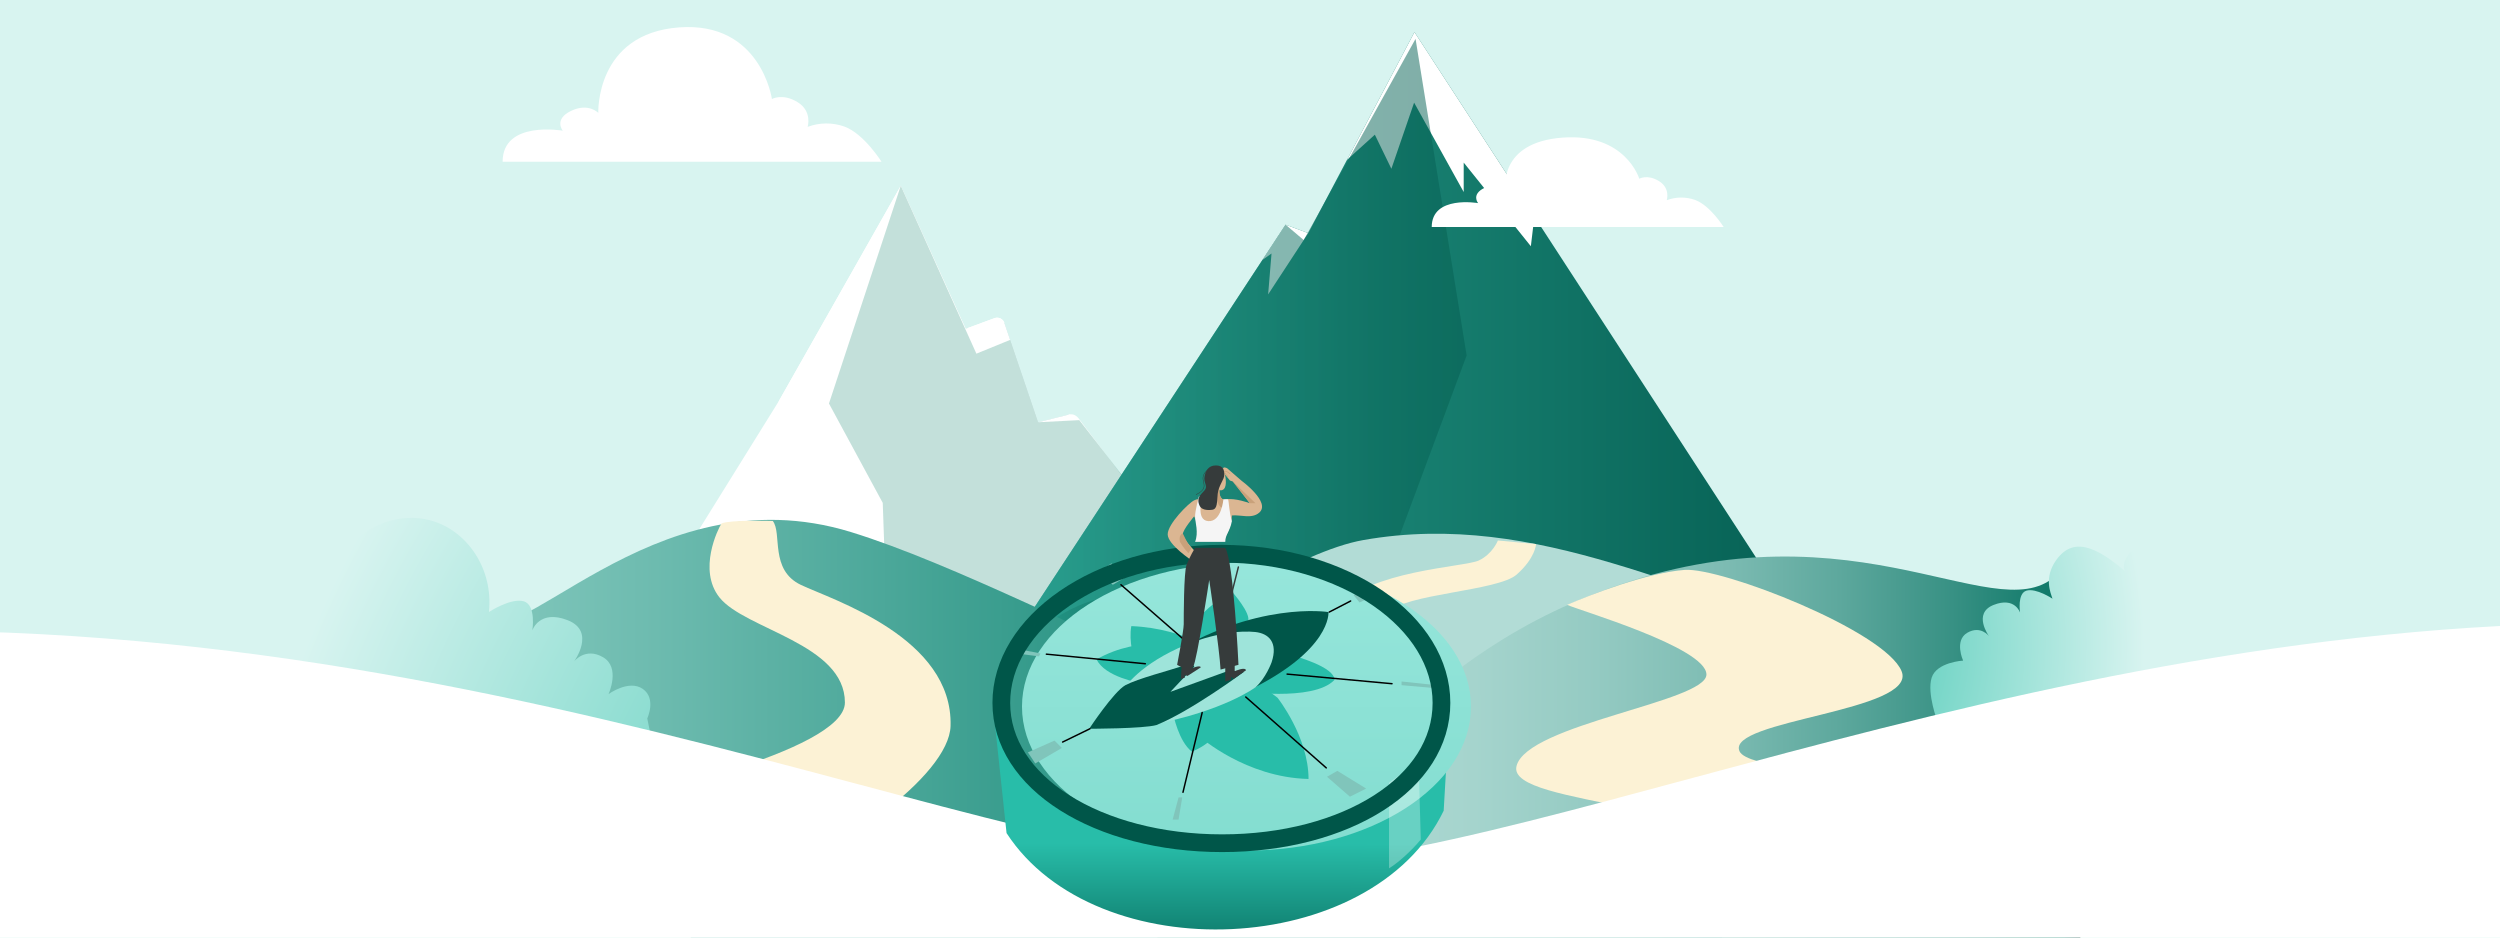 <svg width="1280" height="480" viewBox="0 0 1280 480" fill="none" xmlns="http://www.w3.org/2000/svg">
<g clip-path="url(#clip0_8116_79906)">
<rect width="1280" height="480" fill="white"/>
<rect width="1280" height="480" fill="#9EE3D9" fill-opacity="0.4"/>
<path d="M398.709 205.451L461.199 95.123L494.394 168.348L509.197 162.895C509.684 162.716 510.203 162.635 510.722 162.659C511.242 162.683 511.751 162.811 512.22 163.035C512.689 163.259 513.109 163.575 513.454 163.963C513.799 164.352 514.063 164.806 514.23 165.298L531.497 216.191L547.056 212.304C549.343 211.733 547.725 215.669 548.619 217.851L707.759 428.619L242.648 456.672L398.709 205.451Z" fill="white"/>
<path d="M494.395 168.353L528.592 248.373L567.385 276.734L640.063 382.912L682.388 381.874L596.335 268.169L547.042 212.305L531.494 216.191L514.227 165.299L494.395 168.353Z" fill="#A5D6D2"/>
<path d="M398.707 205.451L461.197 95.123L494.392 168.348L509.194 162.895C509.682 162.716 510.201 162.635 510.72 162.659C511.239 162.683 511.749 162.811 512.218 163.035C512.687 163.259 513.106 163.575 513.452 163.963C513.797 164.352 514.061 164.806 514.228 165.298L531.494 216.191L547.054 212.304C549.34 211.733 551.131 212.391 553.143 215.387L671.464 371.871L398.707 452.471V205.451Z" fill="white"/>
<path opacity="0.37" d="M461.196 95.123L424.43 206.602L451.966 257.476L454.339 325.534L501.863 442.361L726.337 438.338L552.578 215.109L531.494 216.191L517.187 174.022L499.913 181.081L461.196 95.123Z" fill="#5CAA9C"/>
<path d="M724.202 16.428L986.302 419.623L836.179 428.813H452.281L658.21 115.033L669.856 119.347L724.202 16.428Z" fill="url(#paint0_linear_8116_79906)"/>
<path d="M724.203 16.428L689.648 81.869L703.92 68.955L712.384 86.413L724.024 52.555L749.414 98.315V83.24L783.799 126.085L785.601 110.877L724.203 16.428Z" fill="white"/>
<path d="M651.022 129.79L649.289 150.726L669.954 119.139L669.844 119.348L658.198 115.033L646.332 133.115L651.022 129.79Z" fill="white"/>
<path opacity="0.51" d="M724.763 19.905L750.924 181.993L714.142 280.83L759.726 360.6L709.227 428.812H452.281L653.122 122.782L658.21 115.032L667.5 122.905L724.763 19.905Z" fill="url(#paint1_linear_8116_79906)"/>
<path d="M257.344 82.792H451.314C451.314 82.792 442.344 68.452 432.318 64.794C426.222 62.634 419.56 62.692 413.502 64.957C413.502 64.957 416.035 56.996 408.35 52.292C400.664 47.588 395.229 50.697 395.229 50.697C395.229 50.697 389.585 10.963 347.803 14.017C304.745 17.169 306.329 57.8 306.329 57.8C306.329 57.8 301.296 52.459 292.334 56.801C283.371 61.143 288.147 66.911 288.147 66.911C288.147 66.911 257.344 61.505 257.344 82.792Z" fill="white"/>
<path d="M733.043 116.236H882.515C882.515 116.236 875.604 105.186 867.875 102.367C863.179 100.703 858.046 100.748 853.38 102.493C853.38 102.493 855.341 96.371 849.399 92.724C843.458 89.076 839.311 91.508 839.311 91.508C839.311 91.508 832.306 68.097 800.106 70.453C766.925 72.881 770.797 96.979 770.797 96.979C770.797 96.979 766.918 92.861 760.011 96.208C753.103 99.555 756.783 103.999 756.783 103.999C756.783 103.999 733.043 99.83 733.043 116.236Z" fill="white"/>
<path d="M475.16 391.066C475.16 391.066 517.445 314.671 565.62 305.991C613.795 297.31 634.304 346.198 663.515 342.464C692.726 338.73 660.056 385.436 660.056 385.436L475.16 391.066Z" fill="url(#paint2_linear_8116_79906)"/>
<path d="M572.407 305.112C572.407 305.112 569.379 309.136 570.623 311.604C571.868 314.071 583.32 314.618 588.035 319.054C592.75 323.49 592.251 331.776 592.251 331.776L575.407 334.852C575.407 334.852 581.645 328.288 578.052 323.338C574.459 318.388 567.62 320.357 563.578 315.739C559.537 311.122 564.251 306.245 564.251 306.245L572.407 305.112Z" fill="#FCF2D4"/>
<path d="M945.991 325.049C864.772 307.808 788.352 260.552 698.001 276.516C632.599 288.095 491.93 412.929 373.703 412.929C255.476 412.929 365.743 489.092 365.743 489.092L878.45 484.541C878.45 484.541 984.906 333.31 945.991 325.049Z" fill="#B2DCD6"/>
<path d="M766.925 276.727C766.925 276.727 764.276 283.638 757.086 286.996C749.897 290.353 700.332 292.101 685.019 311.405C669.706 330.709 693.75 355.607 693.75 355.607L729.048 341.496C729.048 341.496 703.415 322.948 711.082 313.497C718.75 304.045 766.936 302.66 776.51 294.196C786.222 285.606 786.457 278.572 786.457 278.572L766.925 276.727Z" fill="#FCF2D5"/>
<path d="M242.431 315.702C262.075 341.754 332.388 240.592 435.732 272.426C539.077 304.261 736.42 427.582 789.404 387.256C842.388 346.929 781.722 451.362 781.722 451.362H223.818C223.818 451.362 222.783 289.639 242.431 315.702Z" fill="url(#paint3_linear_8116_79906)"/>
<path d="M395.67 266.723C400.562 273.026 393.923 291.81 410.101 299.486C426.28 307.162 488.008 326.408 486.686 371.731C485.949 397.022 428.966 438.55 374.883 457.121L316.856 409.502C316.856 409.502 432.593 385.23 432.593 359.718C432.593 329.543 381.333 322.301 368.338 305.856C357.217 291.777 367.639 270.697 369.424 268.005C373.915 266.058 395.67 266.723 395.67 266.723Z" fill="#FCF2D5"/>
<path d="M627.382 445.058C687.288 414.468 720.559 333.974 834.628 297.598C961.272 257.224 1030.69 330.113 1057.57 288.755C1084.45 247.397 1063.33 503.82 1063.33 503.82C1063.33 503.82 438.918 541.282 627.382 445.058Z" fill="url(#paint4_linear_8116_79906)"/>
<path d="M802.384 309.654C806.791 312.024 873.692 331.365 873.692 345.361C873.692 359.356 781.817 370.772 776.455 392.229C771.092 413.686 894.508 409.145 906.717 451.542C914.015 476.9 1033.51 491.514 1049.55 443.726C1065.59 395.938 898.043 400.743 890.651 384.685C883.259 368.627 982.131 364.27 973.606 343.635C965.081 322.999 881.428 290.412 862.522 291.79C843.616 293.169 814.26 304.527 802.384 309.654Z" fill="#FCF2D5"/>
<path d="M1140.71 248.25C1140.71 248.25 1123.69 255.131 1117.31 256.748C1110.94 258.366 1115.56 268.535 1115.56 268.535C1115.56 268.535 1114.79 262.926 1107 267.232C1099.21 271.538 1104.82 281.714 1104.82 281.714C1104.82 281.714 1094.12 276.769 1089.14 284.893C1084.16 293.017 1091.55 295.458 1091.55 295.458C1076.3 281.979 1062.55 272.947 1052.74 286.815C1046.42 295.737 1049.83 303.381 1050.88 306.535C1050.88 306.535 1042.55 301.021 1037.62 302.395C1032.7 303.769 1034.28 313.642 1034.28 313.642C1034.28 313.642 1031.61 305.419 1020.72 309.728C1009.83 314.037 1018.33 325.665 1018.33 325.665C1018.33 325.665 1014.07 320.014 1007.25 323.98C1000.43 327.947 1005.11 338.229 1005.11 338.229C1005.11 338.229 991.52 339 989 347C986.48 355 992.02 369.5 992.02 369.5L984.023 378.818L1142.4 393.618L1140.71 248.25Z" fill="url(#paint5_radial_8116_79906)"/>
<path d="M130.127 236.01C130.127 236.01 152.901 245.136 161.431 247.281C169.962 249.427 163.78 262.909 163.78 262.909C163.78 262.909 164.809 255.47 175.232 261.185C185.656 266.901 178.145 280.393 178.145 280.393C188.949 268.063 205.287 262.497 220.037 266.339C239.071 271.29 252.675 291.167 250.34 313.335C250.34 313.335 261.483 306.023 268.073 307.845C274.664 309.667 272.555 322.761 272.555 322.761C272.555 322.761 276.12 311.855 290.696 317.57C305.272 323.286 293.895 338.708 293.895 338.708C293.895 338.708 299.593 331.212 308.72 336.473C317.848 341.734 311.581 355.367 311.581 355.367C311.581 355.367 322.028 347.777 329.107 352.729C336.186 357.681 331.395 367.833 331.395 367.833L339.818 409.18L127.887 428.813L130.127 236.01Z" fill="url(#paint6_radial_8116_79906)"/>
<path d="M1926.86 530.177C1926.86 530.177 2737.5 482.5 1670 482.5C1620 482.5 1741.5 347.634 1415.5 321.999C1089.5 296.364 791.681 443 647.484 443C492.899 443 184.5 280.5 -206.5 333.5C-597.5 386.5 -370.5 482.5 -399.499 482.5C-428.498 482.5 -638.516 569.999 -638.516 569.999L1926.86 530.177Z" fill="white"/>
<g filter="url(#filter0_d_8116_79906)">
<path d="M508.137 355.729L508.554 359.649C512.955 386.202 550.185 428.242 626.108 427.57C733.492 426.62 742.567 353.46 742.567 353.46L739.164 412.068C702.487 488.068 561.074 493.858 515.354 423.519L508.554 359.649C508.33 358.3 508.192 356.99 508.137 355.729Z" fill="url(#paint7_linear_8116_79906)"/>
</g>
<g filter="url(#filter1_i_8116_79906)">
<path d="M741.053 348.922C741.053 389.643 689.59 422.654 626.107 422.654C562.623 422.654 511.16 389.643 511.16 348.922C511.16 308.2 562.623 275.189 626.107 275.189C689.59 275.189 741.053 308.2 741.053 348.922Z" fill="url(#paint8_linear_8116_79906)"/>
</g>
<path d="M711.184 444.585V400.724L726.308 390.137L727.442 429.839C721.771 436.645 714.965 442.316 711.184 444.585Z" fill="white" fill-opacity="0.3"/>
<path d="M539.901 379.172L526.289 385.222L530.07 390.893L543.682 382.953L539.901 379.172Z" fill="#80C5BB"/>
<g filter="url(#filter2_i_8116_79906)">
<path d="M588.3 341.36C588.3 341.36 576.578 321.698 579.225 306.195C607.962 307.33 626.111 321.698 626.111 321.698L654.092 342.872C654.092 342.872 669.972 362.912 669.972 384.465C637.833 383.709 614.39 362.912 614.39 362.912L588.3 341.36Z" fill="#28BDA9"/>
</g>
<path d="M583.762 349.678C583.762 349.678 565.612 346.653 561.453 337.578C584.14 324.723 607.205 331.15 607.205 331.15C607.205 331.15 604.936 318.295 630.648 302.792C630.648 302.792 640.857 314.135 638.966 318.295L662.031 335.688C662.031 335.688 683.584 341.36 683.206 348.166C672.24 359.509 634.429 353.837 634.429 353.837C634.429 353.837 629.513 377.28 610.23 384.843C603.424 379.549 600.777 365.937 600.777 365.937L583.762 349.678Z" fill="#28BDA9"/>
<path d="M680.175 313.38C680.175 313.38 642.742 307.33 596.234 336.823L637.827 354.217C682.066 333.042 680.175 313.38 680.175 313.38Z" fill="#005649"/>
<path d="M626.863 318.673L634.047 290.314" stroke="#363B3B" stroke-width="0.756" stroke-linecap="round"/>
<path d="M599.263 333.799C579.223 344.008 573.93 354.973 573.93 354.973L590.567 370.854C626.487 364.048 642.746 351.948 642.746 351.948C648.04 347.411 651.065 339.092 651.065 339.092C654.468 328.883 649.552 324.346 642.746 323.59C635.94 322.833 619.303 323.59 599.263 333.799Z" fill="#9EE4DA"/>
<path d="M576.199 350.814C582.627 347.411 598.635 343.301 605.635 340.968C607.19 340.968 612.969 339.855 611.079 341.746C609.188 343.636 599.264 354.217 599.264 354.217L629.356 343.301L636.744 344.079C636.744 344.079 609.851 364.047 592.08 371.232C585.274 373.122 557.672 373.122 557.672 373.122C557.672 373.122 570.15 354.217 576.199 350.814Z" fill="#005649"/>
<path d="M637.828 356.862L679.042 393.161" stroke="black" stroke-width="0.756" stroke-linecap="round"/>
<path d="M615.518 364.803L605.688 405.639" stroke="black" stroke-width="0.756" stroke-linecap="round"/>
<path d="M606.447 327.747L573.93 299.389" stroke="black" stroke-width="0.756" stroke-linecap="round"/>
<path d="M586.405 339.848L535.738 334.933" stroke="black" stroke-width="0.756" stroke-linecap="round"/>
<path d="M680.559 313.38L691.524 307.708" stroke="black" stroke-width="0.756" stroke-linecap="round"/>
<path d="M659.004 345.142L712.696 350.057" stroke="black" stroke-width="0.756" stroke-linecap="round"/>
<path d="M544.059 379.927L558.049 373.121" stroke="black" stroke-width="0.756" stroke-linecap="round"/>
<path d="M603.419 408.285L600.395 419.629H603.419L605.31 408.285H603.419Z" fill="#80C5BB"/>
<path d="M679.422 397.699L684.715 394.674L699.462 403.749L691.143 407.908L679.422 397.699Z" fill="#80C5BB"/>
<path d="M569.769 299.389L562.207 293.339L569.013 288.424L575.441 295.986L569.769 299.389Z" fill="#80C5BB"/>
<path d="M634.051 286.156L635.563 281.618H637.832L636.698 286.534L634.051 286.156Z" fill="#80C5BB"/>
<path d="M531.96 336.067L520.238 334.555L520.995 332.286L532.716 334.555L531.96 336.067Z" fill="#80C5BB"/>
<path d="M693.035 304.683L700.219 299.768L707.025 303.549L696.06 308.464L693.035 304.683Z" fill="#80C5BB"/>
<path d="M717.609 350.812L734.624 352.325L735.381 350.812L717.609 348.922V350.812Z" fill="#80C5BB"/>
<g filter="url(#filter3_i_8116_79906)">
<path d="M738.03 352.325C738.03 372.693 726.202 390.515 705.979 403.451C685.734 416.402 657.416 424.167 625.73 424.167C594.043 424.167 565.528 416.401 545.087 403.441C524.661 390.49 512.674 372.665 512.674 352.325C512.674 331.897 524.664 312.913 545.046 298.843C565.409 284.786 593.787 275.947 625.352 275.947C656.916 275.947 685.295 284.786 705.658 298.843C726.039 312.913 738.03 331.897 738.03 352.325Z" stroke="#005649" stroke-width="9.075"/>
</g>
<path d="M611.387 256.185C614.287 254.736 616.22 256.185 617.67 256.185C619.12 256.185 624.436 249.903 624.436 249.903C624.436 249.903 623.469 256.185 627.336 255.702C632.169 254.736 639.901 257.635 639.901 257.635C637.001 253.769 632.652 247.97 631.202 246.52L629.752 246.037L627.336 243.137C626.852 242.17 625.886 240.72 625.886 240.72V240.237C625.403 239.271 626.369 239.754 626.369 239.754C626.369 238.787 628.302 239.754 628.302 239.754L635.552 246.037C635.552 246.037 650.81 257.152 644.734 262.468C640.868 265.851 635.068 263.435 630.719 263.918C630.719 267.301 629.269 271.651 627.819 274.067C626.369 276.483 613.804 275.517 613.321 271.167C612.837 266.818 611.387 264.401 611.387 264.401C611.387 264.401 605.588 271.167 605.588 273.584C605.588 276 612.354 282.766 612.354 282.766L610.421 287.116C610.421 287.116 597.855 278.9 597.855 273.584C597.855 268.268 608.488 257.635 611.387 256.185Z" fill="#DBB692"/>
<path d="M626.852 241.686C625.886 238.303 623.469 239.269 623.469 239.269L622.02 248.452C622.02 248.452 623.469 251.835 625.886 250.868C628.302 249.902 627.819 245.069 626.852 241.686Z" fill="#DBB692"/>
<path d="M625.886 260.052C622.503 259.086 622.02 250.387 622.02 250.387L624.436 250.87C624.436 250.87 623.953 252.32 624.919 254.253C625.886 256.186 627.336 256.186 627.336 256.186C627.336 256.186 629.269 261.019 625.886 260.052Z" fill="#C9A17A"/>
<path d="M618.637 266.817C625.403 267.301 626.37 255.702 626.37 255.702C626.37 255.702 627.86 255.518 628.786 255.702C629.269 257.152 629.269 261.984 630.719 266.817C629.753 272.133 627.336 273.583 627.336 277.45H611.871C613.804 272.617 611.871 267.301 611.871 264.401C611.871 261.501 613.804 254.252 613.804 254.252H615.737C615.737 254.252 611.871 266.334 618.637 266.817Z" fill="#F5F5F5"/>
<path d="M622.503 238.304C618.637 238.304 617.187 241.203 616.703 244.103C616.22 247.003 618.153 248.453 617.187 250.386C616.227 252.306 611.871 254.252 614.287 259.085C615.176 260.863 617.67 261.38 620.57 261.018C623.469 260.656 622.986 257.152 623.469 252.802C623.953 248.453 626.852 245.553 626.852 243.137C626.852 240.72 626.369 238.304 622.503 238.304Z" fill="#363B3B"/>
<path d="M604.621 347.525L605.104 338.826H609.937V342.209C609.937 342.209 614.77 340.276 614.77 341.726L608.004 346.075L606.554 345.592V347.042L604.621 347.525Z" fill="#363B3B"/>
<path d="M627.336 348.975V337.86V334.477L632.169 336.41V343.659C632.169 343.659 637.485 341.243 637.968 343.176L631.685 347.525L630.236 346.559V348.009L627.336 348.975Z" fill="#363B3B"/>
<g filter="url(#filter4_i_8116_79906)">
<path d="M627.335 277.449H611.87C611.87 277.449 608.97 282.282 607.52 286.148C606.07 290.015 606.07 313.212 606.07 316.595C606.07 319.978 602.688 337.376 602.688 337.376C602.688 337.376 608.97 341.243 610.903 338.343C612.836 335.443 619.119 293.881 619.119 293.881C619.119 293.881 624.435 329.644 624.919 339.793L634.101 337.376C634.101 337.376 631.685 284.698 627.335 277.449Z" fill="#363B3B"/>
</g>
<path d="M604.14 277.45C604.14 277.45 603.174 274.067 605.59 273.101C605.59 273.101 608.006 278.417 609.94 280.833L608.49 283.25C608.49 283.25 606.073 280.833 604.14 277.45Z" fill="#C9A17A"/>
<path d="M620.088 239.271C610.422 245.553 622.021 248.453 612.355 253.286" stroke="#363B3B" stroke-width="0.227"/>
<path d="M642.801 257.635H639.901L630.719 246.036L642.801 257.635Z" fill="#C9A17A"/>
<path d="M628.813 244.103C628.062 243.403 626.467 241.77 626.936 241.304C627.406 240.837 628.785 241.686 629.751 242.653" stroke="#C0956B" stroke-width="0.227" stroke-linecap="round"/>
</g>
<defs>
<filter id="filter0_d_8116_79906" x="505.112" y="353.46" width="240.479" height="125.45" filterUnits="userSpaceOnUse" color-interpolation-filters="sRGB">
<feFlood flood-opacity="0" result="BackgroundImageFix"/>
<feColorMatrix in="SourceAlpha" type="matrix" values="0 0 0 0 0 0 0 0 0 0 0 0 0 0 0 0 0 0 127 0" result="hardAlpha"/>
<feOffset dy="3.025"/>
<feGaussianBlur stdDeviation="1.512"/>
<feComposite in2="hardAlpha" operator="out"/>
<feColorMatrix type="matrix" values="0 0 0 0 0 0 0 0 0 0 0 0 0 0 0 0 0 0 0.25 0"/>
<feBlend mode="normal" in2="BackgroundImageFix" result="effect1_dropShadow_8116_79906"/>
<feBlend mode="normal" in="SourceGraphic" in2="effect1_dropShadow_8116_79906" result="shape"/>
</filter>
<filter id="filter1_i_8116_79906" x="511.16" y="275.189" width="241.238" height="158.807" filterUnits="userSpaceOnUse" color-interpolation-filters="sRGB">
<feFlood flood-opacity="0" result="BackgroundImageFix"/>
<feBlend mode="normal" in="SourceGraphic" in2="BackgroundImageFix" result="shape"/>
<feColorMatrix in="SourceAlpha" type="matrix" values="0 0 0 0 0 0 0 0 0 0 0 0 0 0 0 0 0 0 127 0" result="hardAlpha"/>
<feOffset dx="12.1" dy="12.856"/>
<feGaussianBlur stdDeviation="5.672"/>
<feComposite in2="hardAlpha" operator="arithmetic" k2="-1" k3="1"/>
<feColorMatrix type="matrix" values="0 0 0 0 0.131 0 0 0 0 0.354 0 0 0 0 0.301 0 0 0 0.25 0"/>
<feBlend mode="normal" in2="shape" result="effect1_innerShadow_8116_79906"/>
</filter>
<filter id="filter2_i_8116_79906" x="578.836" y="306.195" width="91.137" height="91.882" filterUnits="userSpaceOnUse" color-interpolation-filters="sRGB">
<feFlood flood-opacity="0" result="BackgroundImageFix"/>
<feBlend mode="normal" in="SourceGraphic" in2="BackgroundImageFix" result="shape"/>
<feColorMatrix in="SourceAlpha" type="matrix" values="0 0 0 0 0 0 0 0 0 0 0 0 0 0 0 0 0 0 127 0" result="hardAlpha"/>
<feOffset dy="14.368"/>
<feGaussianBlur stdDeviation="6.806"/>
<feComposite in2="hardAlpha" operator="arithmetic" k2="-1" k3="1"/>
<feColorMatrix type="matrix" values="0 0 0 0 0 0 0 0 0 0 0 0 0 0 0 0 0 0 0.25 0"/>
<feBlend mode="normal" in2="shape" result="effect1_innerShadow_8116_79906"/>
</filter>
<filter id="filter3_i_8116_79906" x="508.137" y="271.409" width="234.43" height="164.857" filterUnits="userSpaceOnUse" color-interpolation-filters="sRGB">
<feFlood flood-opacity="0" result="BackgroundImageFix"/>
<feBlend mode="normal" in="SourceGraphic" in2="BackgroundImageFix" result="shape"/>
<feColorMatrix in="SourceAlpha" type="matrix" values="0 0 0 0 0 0 0 0 0 0 0 0 0 0 0 0 0 0 127 0" result="hardAlpha"/>
<feOffset dy="7.562"/>
<feGaussianBlur stdDeviation="4.159"/>
<feComposite in2="hardAlpha" operator="arithmetic" k2="-1" k3="1"/>
<feColorMatrix type="matrix" values="0 0 0 0 0 0 0 0 0 0 0 0 0 0 0 0 0 0 0.25 0"/>
<feBlend mode="normal" in2="shape" result="effect1_innerShadow_8116_79906"/>
</filter>
<filter id="filter4_i_8116_79906" x="602.688" y="277.449" width="31.414" height="65.369" filterUnits="userSpaceOnUse" color-interpolation-filters="sRGB">
<feFlood flood-opacity="0" result="BackgroundImageFix"/>
<feBlend mode="normal" in="SourceGraphic" in2="BackgroundImageFix" result="shape"/>
<feColorMatrix in="SourceAlpha" type="matrix" values="0 0 0 0 0 0 0 0 0 0 0 0 0 0 0 0 0 0 127 0" result="hardAlpha"/>
<feOffset dy="3.025"/>
<feGaussianBlur stdDeviation="3.781"/>
<feComposite in2="hardAlpha" operator="arithmetic" k2="-1" k3="1"/>
<feColorMatrix type="matrix" values="0 0 0 0 0 0 0 0 0 0 0 0 0 0 0 0 0 0 0.25 0"/>
<feBlend mode="normal" in2="shape" result="effect1_innerShadow_8116_79906"/>
</filter>
<linearGradient id="paint0_linear_8116_79906" x1="452.281" y1="222.619" x2="986.305" y2="222.619" gradientUnits="userSpaceOnUse">
<stop stop-color="#35B4A2"/>
<stop offset="0.09" stop-color="#2FA998"/>
<stop offset="0.49" stop-color="#188071"/>
<stop offset="0.81" stop-color="#096659"/>
<stop offset="1" stop-color="#045D50"/>
</linearGradient>
<linearGradient id="paint1_linear_8116_79906" x1="452.281" y1="224.357" x2="759.726" y2="224.357" gradientUnits="userSpaceOnUse">
<stop stop-color="#35B4A2"/>
<stop offset="0.09" stop-color="#2FA998"/>
<stop offset="0.49" stop-color="#188071"/>
<stop offset="0.81" stop-color="#096659"/>
<stop offset="1" stop-color="#045D50"/>
</linearGradient>
<linearGradient id="paint2_linear_8116_79906" x1="475.16" y1="348.026" x2="675.673" y2="348.026" gradientUnits="userSpaceOnUse">
<stop stop-color="#35B4A2"/>
<stop offset="0.09" stop-color="#2FA998"/>
<stop offset="0.49" stop-color="#188071"/>
<stop offset="0.81" stop-color="#096659"/>
<stop offset="1" stop-color="#045D50"/>
</linearGradient>
<linearGradient id="paint3_linear_8116_79906" x1="223.811" y1="358.761" x2="811.114" y2="358.761" gradientUnits="userSpaceOnUse">
<stop stop-color="#88CBC0"/>
<stop offset="0.19" stop-color="#6DBBAF"/>
<stop offset="0.59" stop-color="#2A9484"/>
</linearGradient>
<linearGradient id="paint4_linear_8116_79906" x1="591.932" y1="397.621" x2="1071.23" y2="397.621" gradientUnits="userSpaceOnUse">
<stop stop-color="#B2DCD6"/>
<stop offset="0.19" stop-color="#AFDAD4"/>
<stop offset="0.34" stop-color="#A5D4CD"/>
<stop offset="0.47" stop-color="#94CAC2"/>
<stop offset="0.61" stop-color="#7CBBB2"/>
<stop offset="0.73" stop-color="#5DA89D"/>
<stop offset="0.85" stop-color="#389184"/>
<stop offset="0.97" stop-color="#0B7666"/>
<stop offset="1"/>
</linearGradient>
<radialGradient id="paint5_radial_8116_79906" cx="0" cy="0" r="1" gradientUnits="userSpaceOnUse" gradientTransform="translate(905.755 321.212) rotate(-14.369) scale(190.971 210.51)">
<stop stop-color="#26BDA6"/>
<stop offset="1" stop-color="#D8F4F0"/>
</radialGradient>
<radialGradient id="paint6_radial_8116_79906" cx="0" cy="0" r="1" gradientUnits="userSpaceOnUse" gradientTransform="translate(555.009 468.887) rotate(-144.896) scale(435.625 477.102)">
<stop stop-color="#26BDA6"/>
<stop offset="0.962" stop-color="#D8F4F0"/>
</radialGradient>
<linearGradient id="paint7_linear_8116_79906" x1="625.352" y1="353.46" x2="625.167" y2="508.02" gradientUnits="userSpaceOnUse">
<stop offset="0.488" stop-color="#28BDA9"/>
<stop offset="1" stop-color="#005649"/>
</linearGradient>
<linearGradient id="paint8_linear_8116_79906" x1="626.107" y1="275.189" x2="626.107" y2="422.654" gradientUnits="userSpaceOnUse">
<stop stop-color="#96E6DB"/>
<stop offset="1" stop-color="#83DDD0"/>
</linearGradient>
<clipPath id="clip0_8116_79906">
<rect width="1280" height="480" fill="white"/>
</clipPath>
</defs>
</svg>

